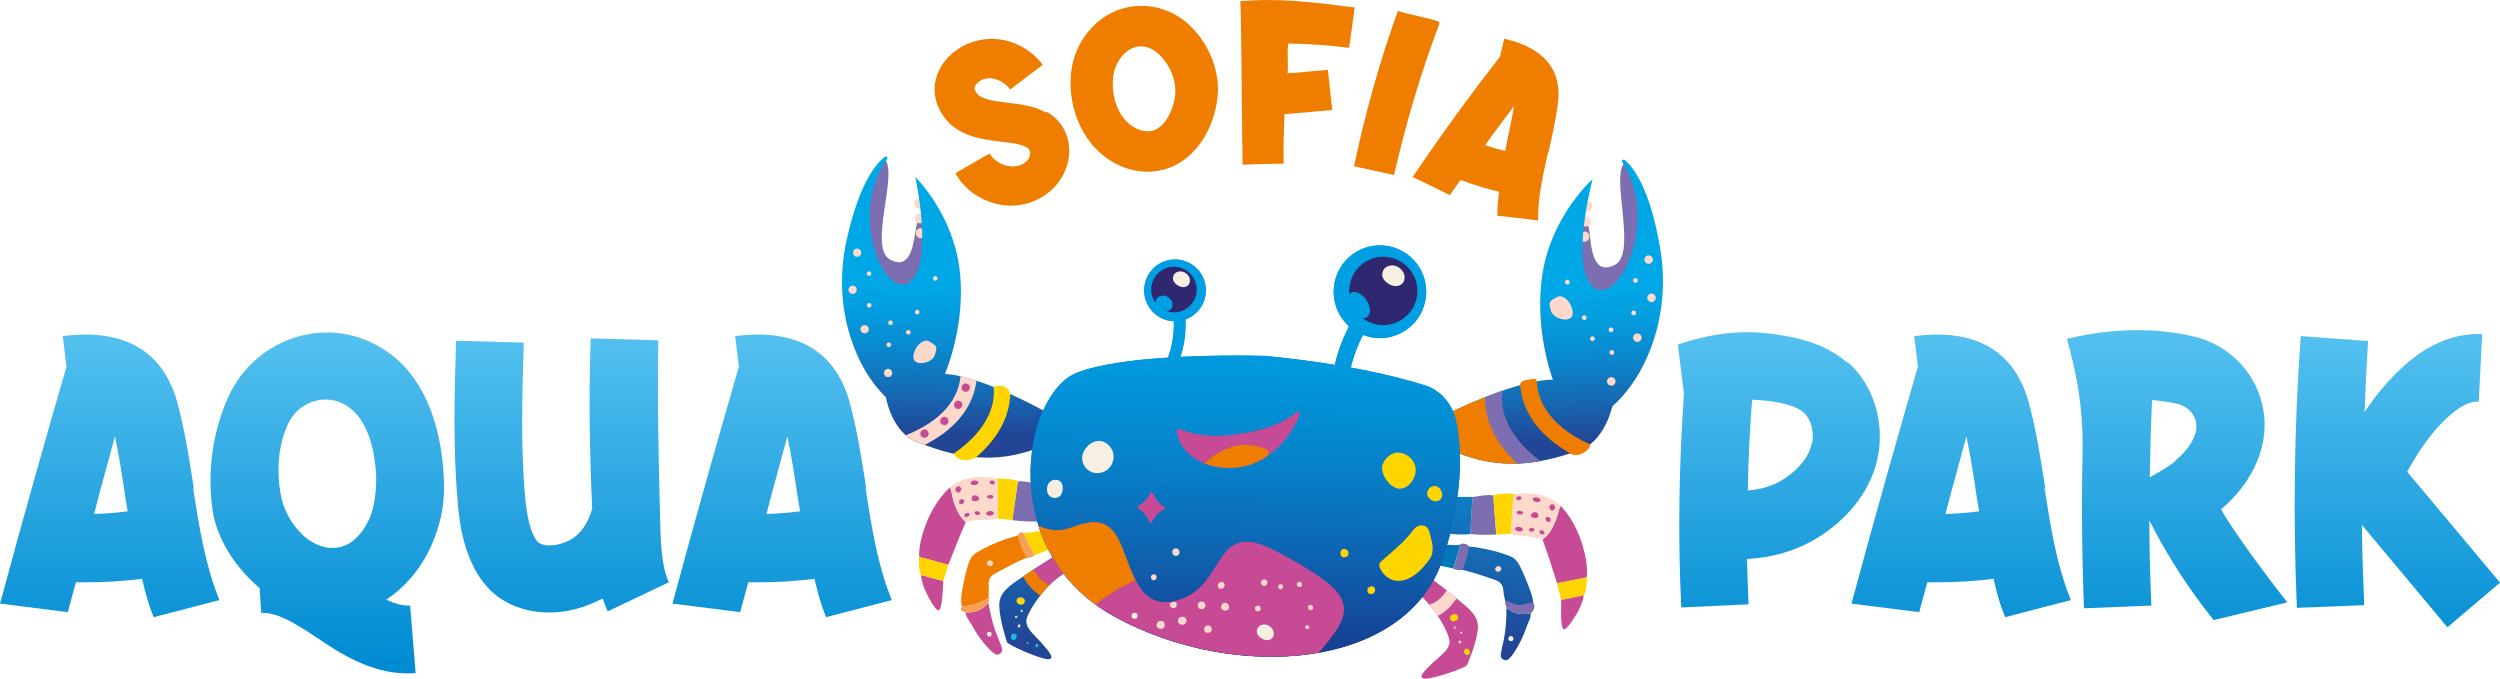 <svg width="291" height="79" viewBox="0 0 291 79" fill="none" xmlns="http://www.w3.org/2000/svg">
<g clip-path="url(#clip0_408_8479)">
<path d="M22.477 56.808C23.196 61.411 23.872 65.746 25.541 69.851L17.884 71.838C17.165 70.03 16.982 69.174 16.533 67.371C14.415 67.641 12.297 67.777 10.184 67.777H8.833C8.427 69.31 8.292 69.763 7.887 71.252L0.004 70.261C1.355 65.253 2.749 60.197 4.148 55.232C5.59 50.088 6.222 47.966 7.708 42.775H7.752L7.303 39.12C12.977 38.399 18.79 39.661 20.725 47.154C21.583 50.45 22.076 53.743 22.573 56.904L22.481 56.812L22.477 56.808ZM10.855 59.83C12.206 59.786 13.557 59.695 14.864 59.516C14.773 58.974 14.685 58.433 14.594 57.935C14.232 55.455 13.875 53.106 13.378 50.805C12.794 52.971 12.206 55.136 11.622 57.258C11.396 58.114 11.173 58.974 10.947 59.83H10.855Z" fill="url(#paint0_linear_408_8479)"/>
<path d="M100.745 56.808C101.464 61.411 102.139 65.746 103.808 69.851L96.151 71.838C95.432 70.03 95.25 69.174 94.801 67.371C92.683 67.641 90.565 67.777 88.451 67.777H87.1C86.695 69.31 86.56 69.763 86.155 71.252L78.272 70.261C79.622 65.253 81.017 60.197 82.416 55.232C83.858 50.088 84.49 47.966 85.976 42.775H86.019L85.57 39.12C91.245 38.399 97.058 39.661 98.993 47.154C99.851 50.45 100.343 53.743 100.84 56.904L100.749 56.812L100.745 56.808ZM89.123 59.83C90.474 59.786 91.825 59.695 93.132 59.516C93.04 58.974 92.953 58.433 92.862 57.935C92.5 55.455 92.142 53.106 91.646 50.805C91.062 52.971 90.474 55.136 89.889 57.258C89.663 58.114 89.441 58.974 89.214 59.83H89.123Z" fill="url(#paint1_linear_408_8479)"/>
<path d="M51.661 57.577C51.526 60.826 50.084 65.432 46.528 68.589C46.031 69.039 45.491 69.445 44.95 69.807C45.94 70.257 46.885 70.528 47.743 70.484L48.375 78.339C48.061 78.383 47.743 78.383 47.43 78.383C43.059 78.383 39.368 75.899 36.888 74.231C34.457 72.606 32.295 71.252 30.404 71.34L30.225 68.454C27.34 66.017 25.179 62.617 24.73 59.293C23.983 53.779 25.199 49.312 26.538 46.286C29.415 39.805 37.079 36.807 43.42 39.964C43.572 40.039 43.722 40.119 43.87 40.199C52.472 44.753 51.661 57.577 51.661 57.577ZM40.083 47.062C39.988 47.011 39.888 46.963 39.793 46.919C37.461 45.848 34.679 46.943 33.571 49.26C32.311 51.892 32.172 54.969 32.724 57.804C33.173 60.153 35.355 63.537 38.37 63.76C39.495 63.851 40.444 63.533 41.299 62.768C42.018 62.127 42.582 61.287 42.987 60.408C43.643 58.998 43.877 56.534 43.766 54.981C43.595 52.596 42.904 48.607 40.083 47.058V47.062Z" fill="url(#paint2_linear_408_8479)"/>
<path d="M76.908 62.721C77.043 64.707 77.222 66.467 77.853 67.777L70.737 71.161C70.51 70.663 70.332 70.169 70.153 69.672C69.974 69.763 69.791 69.851 69.565 69.943C67.717 70.846 65.782 71.296 63.935 71.296C61.861 71.296 59.882 70.755 58.257 69.672C54.021 66.781 53.481 60.69 53.302 58.703C52.718 52.429 52.897 46.067 53.075 39.928V39.657L60.959 39.884V40.155C60.78 46.067 60.597 52.162 61.137 57.983C61.543 62.271 62.58 63.083 62.715 63.175C63.434 63.672 64.876 63.581 66.183 62.947C68.031 62.044 68.707 60.013 68.933 59.201C68.619 52.612 68.528 45.975 68.754 39.386L76.637 39.613C76.411 47.285 76.908 62.721 76.908 62.721Z" fill="url(#paint3_linear_408_8479)"/>
<path d="M237.985 56.809C238.704 61.411 239.38 65.747 241.048 69.851L233.392 71.838C232.673 70.03 232.49 69.174 232.041 67.371C229.923 67.642 227.805 67.777 225.691 67.777H224.34C223.935 69.31 223.8 69.764 223.395 71.253L215.512 70.261C216.863 65.253 218.257 60.197 219.656 55.232C221.098 50.088 221.73 47.966 223.216 42.775H223.26L222.811 39.12C228.485 38.399 234.298 39.661 236.233 47.154C237.091 50.451 237.584 53.743 238.08 56.904L237.989 56.813L237.985 56.809ZM226.363 59.83C227.714 59.787 229.065 59.695 230.372 59.516C230.281 58.974 230.193 58.433 230.102 57.935C229.74 55.455 229.383 53.106 228.886 50.805C228.302 52.971 227.714 55.137 227.13 57.259C226.903 58.114 226.681 58.974 226.454 59.83H226.363Z" fill="url(#paint4_linear_408_8479)"/>
<path d="M215.114 42.185C218.042 44.757 219.393 49.093 218.583 53.198C217.863 56.717 215.567 59.922 212.142 62.223C209.122 64.254 205.971 64.93 203.357 65.066C203.4 66.826 203.448 68.585 203.536 70.345L195.7 70.707C195.295 62.446 195.43 54.097 196.014 45.84L195.303 40.107C199.896 38.575 203.627 38.256 208.359 39.204C210.159 39.566 212.817 40.286 215.026 42.229L215.118 42.185H215.114ZM210.926 51.573C211.196 50.264 210.791 48.775 209.98 48.054C209.396 47.512 208.403 47.106 206.917 46.836C205.927 46.657 204.934 46.565 203.945 46.521C203.675 50.041 203.496 53.564 203.448 57.083C204.799 56.992 206.376 56.633 207.819 55.638C209.484 54.511 210.612 53.066 210.882 51.621L210.926 51.577V51.573Z" fill="url(#paint5_linear_408_8479)"/>
<path d="M284.875 73.012L274.921 61.096C274.965 64.21 275.056 67.323 275.191 70.44L267.356 70.755C266.907 60.24 267.042 49.587 267.805 39.116L275.644 39.701C275.466 42.456 275.331 45.207 275.239 47.962C276.86 45.526 278.799 43.268 281.183 41.465C283.615 39.657 286.317 38.758 288.931 38.893L288.526 46.748C287.759 46.704 286.814 47.062 285.916 47.739C283.571 49.499 281.728 52.119 280.194 54.913L291.005 67.821L284.878 73.012H284.875Z" fill="url(#paint6_linear_408_8479)"/>
<path d="M250.195 60.599C252.309 64.763 254.812 68.621 257.669 72.172L266.248 70.114C266.029 69.879 260.558 62.86 258.527 59.293C262.266 56.132 264.114 51.892 263.482 47.875C262.807 43.587 259.608 40.159 255.329 39.164C249.655 37.81 244.203 38.578 240.6 39.434C240.6 39.434 240.842 40.386 241.152 41.62C242.062 45.207 242.491 48.902 242.411 52.6C242.28 58.68 242.336 64.767 242.578 70.803L250.414 70.488C250.279 67.192 250.187 63.899 250.187 60.603M250.501 46.565C251.538 46.656 252.528 46.792 253.473 47.015C254.419 47.242 255.456 48.006 255.635 49.272C255.861 50.853 254.51 52.569 253.159 53.651H253.251C252.349 54.372 251.316 54.961 250.231 55.547C250.279 52.521 250.366 49.543 250.501 46.565Z" fill="url(#paint7_linear_408_8479)"/>
<path d="M117.698 74.035C117.654 74.258 117.67 74.43 117.869 74.481C118.083 74.541 118.254 74.441 118.322 74.222C118.385 74.011 118.337 73.82 118.103 73.761C117.861 73.697 117.769 73.888 117.698 74.031" fill="#FFD500"/>
<path d="M120.504 75.134C120.492 75.226 120.532 75.302 120.615 75.329C120.738 75.365 120.834 75.313 120.87 75.194C120.905 75.075 120.858 74.963 120.73 74.943C120.611 74.927 120.536 75.023 120.5 75.134" fill="#FCD9CA"/>
<path d="M119.618 74.712C119.535 74.72 119.471 74.76 119.479 74.852C119.491 74.935 119.559 74.983 119.638 74.975C119.674 74.971 119.722 74.911 119.729 74.871C119.749 74.788 119.71 74.728 119.614 74.716" fill="#FCD9CA"/>
<path d="M115.101 74.099C115.264 74.111 115.387 74.047 115.418 73.888C115.458 73.689 115.351 73.554 115.156 73.542C115.005 73.534 114.886 73.629 114.874 73.793C114.862 73.948 114.95 74.055 115.101 74.099Z" fill="#F8EFE3"/>
<path d="M168.458 77.284C168.486 77.376 168.458 77.455 168.379 77.495C168.268 77.551 168.16 77.515 168.105 77.403C168.049 77.292 168.081 77.172 168.2 77.133C168.315 77.097 168.403 77.177 168.458 77.284Z" fill="#FCD9CA"/>
<path d="M169.261 76.719C169.345 76.711 169.416 76.739 169.42 76.83C169.42 76.914 169.365 76.974 169.285 76.978C169.249 76.978 169.194 76.93 169.178 76.89C169.142 76.81 169.178 76.743 169.265 76.719" fill="#FCD9CA"/>
<path d="M107.984 25.663C107.984 25.663 106.978 24.64 106.661 26.364C106.343 28.088 106.132 31.603 103.589 30.202C101.046 28.8 104.579 20.149 102.989 18.573C102.989 18.573 99.171 22.18 100.816 29.752C102.461 37.324 106.633 35.425 108.095 32.857C109.553 30.289 107.988 25.663 107.988 25.663" fill="#7C6EB0"/>
<path d="M106.454 23.863C106.554 24.166 106.864 24.337 107.15 24.246C107.436 24.154 107.587 23.832 107.491 23.525C107.396 23.219 107.082 23.051 106.796 23.143C106.51 23.235 106.359 23.557 106.454 23.863Z" fill="#FCD9CA"/>
<path d="M106.542 25.592C106.642 25.894 106.951 26.065 107.238 25.974C107.524 25.882 107.675 25.56 107.579 25.253C107.484 24.947 107.17 24.779 106.884 24.871C106.598 24.962 106.447 25.285 106.542 25.592Z" fill="#FCD9CA"/>
<path d="M106.632 27.319C106.731 27.622 107.041 27.793 107.327 27.701C107.613 27.61 107.764 27.287 107.669 26.981C107.57 26.678 107.26 26.507 106.974 26.599C106.688 26.69 106.537 27.013 106.632 27.319Z" fill="#FCD9CA"/>
<path fill-rule="evenodd" clip-rule="evenodd" d="M103.002 18.254C101.945 19.05 100.002 21.359 98.54 27.976C97.69 31.838 97.849 35.875 99.116 39.621C99.887 41.903 101.13 44.295 103.117 46.234C103.117 46.234 103.777 50.343 106.769 51.466C109.761 52.584 115.26 54.782 121.875 51.685L121.74 47.946C121.74 47.946 114.664 43.945 110.309 43.551C110.202 43.543 110.094 43.535 109.991 43.527C109.991 43.527 112.51 37.774 111.688 31.285C110.865 24.795 106.538 20.595 106.538 20.595C106.538 20.595 108.767 30.727 105.855 32.845C103.038 34.896 98.591 25.162 103.256 18.509C103.375 18.338 103.165 18.131 102.994 18.258" fill="url(#paint8_linear_408_8479)"/>
<path d="M98.788 33.88C98.872 34.135 99.142 34.271 99.396 34.191C99.651 34.111 99.786 33.837 99.706 33.582C99.627 33.327 99.353 33.192 99.098 33.271C98.844 33.351 98.709 33.626 98.788 33.88Z" fill="#FCD9CA"/>
<path d="M100.189 38.471C100.272 38.726 100.542 38.861 100.797 38.781C101.051 38.702 101.186 38.427 101.107 38.172C101.023 37.917 100.753 37.782 100.499 37.862C100.244 37.941 100.109 38.216 100.189 38.471Z" fill="#FCD9CA"/>
<path d="M102.917 43.563C103.001 43.818 103.271 43.953 103.525 43.873C103.779 43.794 103.915 43.519 103.835 43.264C103.756 43.009 103.481 42.874 103.227 42.954C102.973 43.033 102.838 43.308 102.917 43.563Z" fill="#FCD9CA"/>
<path d="M99.314 29.565C99.397 29.82 99.667 29.955 99.922 29.875C100.176 29.796 100.311 29.521 100.232 29.266C100.152 29.011 99.878 28.876 99.624 28.956C99.369 29.035 99.234 29.31 99.314 29.565Z" fill="#FCD9CA"/>
<path d="M100.895 31.934C100.942 32.077 101.093 32.157 101.236 32.109C101.379 32.061 101.459 31.91 101.411 31.767C101.364 31.623 101.213 31.544 101.07 31.591C100.927 31.639 100.847 31.79 100.895 31.934Z" fill="#FCD9CA"/>
<path d="M103.399 37.651C103.446 37.794 103.597 37.874 103.74 37.826C103.883 37.778 103.963 37.627 103.915 37.483C103.867 37.34 103.716 37.261 103.573 37.308C103.43 37.356 103.351 37.507 103.399 37.651Z" fill="#FCD9CA"/>
<path d="M103.2 40.215C103.248 40.358 103.399 40.438 103.542 40.39C103.685 40.342 103.764 40.191 103.716 40.047C103.669 39.904 103.518 39.825 103.371 39.872C103.224 39.92 103.148 40.071 103.196 40.215" fill="#FCD9CA"/>
<path d="M108.608 32.487C108.656 32.63 108.807 32.71 108.95 32.662C109.093 32.614 109.172 32.463 109.125 32.32C109.077 32.177 108.926 32.097 108.779 32.145C108.632 32.193 108.556 32.344 108.604 32.487" fill="#FCD9CA"/>
<path d="M105.469 38.757C105.517 38.901 105.668 38.98 105.811 38.933C105.954 38.885 106.034 38.733 105.986 38.59C105.938 38.447 105.787 38.367 105.64 38.415C105.493 38.463 105.418 38.614 105.465 38.757" fill="#FCD9CA"/>
<path d="M106.506 36.412C106.554 36.556 106.705 36.635 106.848 36.588C106.991 36.54 107.071 36.389 107.023 36.245C106.975 36.102 106.824 36.022 106.677 36.07C106.53 36.118 106.455 36.269 106.503 36.412" fill="#FCD9CA"/>
<path d="M100.919 35.62C100.966 35.764 101.117 35.843 101.26 35.795C101.403 35.748 101.483 35.596 101.435 35.453C101.387 35.31 101.236 35.23 101.089 35.278C100.942 35.326 100.867 35.477 100.915 35.62" fill="#FCD9CA"/>
<path d="M106.693 40.406C106.693 40.406 107.452 39.279 108.247 39.789C109.041 40.294 109.157 40.302 108.787 41.393C108.422 42.48 105.227 42.958 106.693 40.41" fill="#FCD9CA"/>
<path d="M111.791 43.782C112.395 43.913 113.023 44.096 113.662 44.303C113.591 44.892 113.44 45.597 113.138 46.338C112.482 47.95 111.004 50.088 107.639 51.784C107.464 51.72 106.832 51.521 106.268 51.231C105.926 51.056 105.588 50.793 105.441 50.661C110.714 48.551 111.684 45.406 111.795 43.802" fill="#FCD9CA"/>
<path d="M115.657 45.032C116.408 44.729 117.337 44.893 117.596 45.86C117.584 46.218 117.548 46.617 117.48 47.019C117.198 48.655 116.28 50.92 113.662 53.186C112.784 53.755 111.425 53.727 111.008 52.803C115.406 49.774 115.831 46.68 115.657 45.036V45.032Z" fill="#FFD500"/>
<path d="M107.154 50.618C107.237 50.873 107.507 51.008 107.762 50.928C108.016 50.849 108.151 50.574 108.071 50.319C107.992 50.064 107.718 49.929 107.464 50.009C107.209 50.088 107.074 50.363 107.154 50.618Z" fill="#C74A95"/>
<path d="M109.466 49.145C109.55 49.399 109.82 49.535 110.074 49.455C110.328 49.376 110.463 49.101 110.384 48.846C110.3 48.591 110.03 48.456 109.776 48.535C109.522 48.619 109.387 48.89 109.466 49.145Z" fill="#C74A95"/>
<path d="M111.072 47.269C111.155 47.524 111.425 47.66 111.679 47.58C111.934 47.5 112.069 47.226 111.989 46.971C111.91 46.716 111.636 46.581 111.381 46.66C111.127 46.74 110.992 47.015 111.072 47.269Z" fill="#C74A95"/>
<path d="M111.949 45.271C112.032 45.526 112.302 45.661 112.556 45.581C112.811 45.502 112.946 45.227 112.866 44.972C112.787 44.717 112.513 44.582 112.258 44.662C112.004 44.741 111.869 45.016 111.949 45.271Z" fill="#C74A95"/>
<path d="M183.659 25.982C183.659 25.982 184.74 24.978 184.982 26.762C185.225 28.546 185.276 32.157 187.95 30.843C190.625 29.525 187.41 20.491 189.115 18.951C189.115 18.951 192.861 22.832 190.815 30.516C188.773 38.2 184.585 36.058 183.21 33.355C181.835 30.652 183.659 25.986 183.659 25.986" fill="#7C6EB0"/>
<path d="M185.312 24.21C185.197 24.517 184.867 24.676 184.581 24.568C184.291 24.461 184.152 24.122 184.267 23.816C184.382 23.509 184.712 23.35 184.998 23.458C185.284 23.565 185.427 23.904 185.312 24.21Z" fill="#FCD9CA"/>
<path d="M185.138 25.978C185.022 26.284 184.693 26.444 184.407 26.336C184.12 26.229 183.977 25.89 184.093 25.584C184.208 25.277 184.538 25.118 184.824 25.225C185.11 25.333 185.253 25.671 185.138 25.978Z" fill="#FCD9CA"/>
<path d="M184.968 27.745C184.853 28.052 184.523 28.211 184.237 28.104C183.951 27.996 183.808 27.658 183.923 27.351C184.038 27.045 184.368 26.886 184.654 26.993C184.94 27.101 185.083 27.439 184.968 27.745Z" fill="#FCD9CA"/>
<path fill-rule="evenodd" clip-rule="evenodd" d="M189.115 18.624C190.16 19.488 192.043 21.949 193.228 28.8C193.919 32.801 193.561 36.93 192.087 40.708C191.189 43.013 189.802 45.406 187.673 47.297C187.673 47.297 186.803 51.478 183.684 52.485C180.564 53.492 174.823 55.483 168.188 51.991L168.501 48.165C168.501 48.165 175.943 44.399 180.425 44.2C180.537 44.196 180.648 44.192 180.755 44.192C180.755 44.192 178.447 38.176 179.595 31.563C180.743 24.951 185.38 20.85 185.38 20.85C185.38 20.85 182.619 31.129 185.499 33.438C188.289 35.672 193.307 25.906 188.837 18.867C188.722 18.684 188.952 18.485 189.115 18.62" fill="url(#paint9_linear_408_8479)"/>
<path d="M192.695 34.84C192.6 35.095 192.314 35.226 192.06 35.127C191.805 35.027 191.674 34.745 191.774 34.49C191.869 34.235 192.155 34.103 192.409 34.203C192.664 34.303 192.795 34.585 192.695 34.84Z" fill="#FCD9CA"/>
<path d="M191.047 39.478C190.952 39.733 190.665 39.864 190.411 39.765C190.157 39.665 190.026 39.383 190.125 39.128C190.22 38.873 190.507 38.742 190.761 38.841C191.015 38.941 191.146 39.223 191.047 39.478Z" fill="#FCD9CA"/>
<path d="M188.012 44.57C187.916 44.825 187.63 44.956 187.376 44.857C187.122 44.757 186.991 44.475 187.09 44.22C187.189 43.965 187.471 43.834 187.726 43.933C187.98 44.029 188.111 44.315 188.012 44.57Z" fill="#FCD9CA"/>
<path d="M192.365 30.393C192.27 30.648 191.984 30.779 191.73 30.68C191.475 30.58 191.344 30.297 191.443 30.043C191.543 29.788 191.825 29.657 192.079 29.756C192.333 29.852 192.465 30.138 192.365 30.393Z" fill="#FCD9CA"/>
<path d="M190.629 32.746C190.574 32.889 190.415 32.965 190.268 32.909C190.121 32.853 190.049 32.694 190.105 32.547C190.16 32.4 190.319 32.328 190.466 32.384C190.613 32.439 190.685 32.599 190.629 32.746Z" fill="#FCD9CA"/>
<path d="M187.791 38.487C187.736 38.63 187.577 38.706 187.43 38.65C187.283 38.594 187.211 38.435 187.267 38.288C187.323 38.145 187.481 38.069 187.628 38.125C187.775 38.18 187.847 38.34 187.791 38.487Z" fill="#FCD9CA"/>
<path d="M187.879 41.126C187.824 41.27 187.665 41.345 187.518 41.289C187.371 41.234 187.299 41.075 187.355 40.927C187.41 40.78 187.569 40.708 187.716 40.764C187.863 40.82 187.935 40.979 187.879 41.126Z" fill="#FCD9CA"/>
<path d="M182.694 32.945C182.638 33.088 182.479 33.164 182.332 33.108C182.185 33.052 182.114 32.893 182.169 32.746C182.225 32.599 182.384 32.527 182.531 32.583C182.678 32.638 182.749 32.798 182.694 32.945Z" fill="#FCD9CA"/>
<path d="M185.623 39.522C185.568 39.665 185.409 39.741 185.262 39.685C185.115 39.629 185.043 39.47 185.099 39.323C185.155 39.175 185.313 39.104 185.46 39.16C185.608 39.215 185.679 39.374 185.623 39.522Z" fill="#FCD9CA"/>
<path d="M184.668 37.074C184.613 37.217 184.454 37.292 184.307 37.237C184.16 37.181 184.088 37.022 184.144 36.874C184.199 36.727 184.358 36.656 184.505 36.711C184.652 36.767 184.724 36.926 184.668 37.074Z" fill="#FCD9CA"/>
<path d="M190.43 36.524C190.374 36.667 190.215 36.743 190.068 36.687C189.921 36.632 189.85 36.472 189.906 36.325C189.961 36.178 190.12 36.106 190.267 36.162C190.414 36.217 190.486 36.377 190.43 36.524Z" fill="#FCD9CA"/>
<path d="M182.765 35.369C182.742 35.322 182.714 35.278 182.686 35.234C182.507 34.983 181.879 34.195 181.172 34.601C180.334 35.083 180.215 35.087 180.54 36.217C180.862 37.34 184.069 37.981 182.765 35.369Z" fill="#FCD9CA"/>
<path d="M176.873 53.898C174.294 51.454 173.46 49.085 173.249 47.397C173.206 47.042 172.92 46.202 172.92 46.202C172.92 46.202 172.606 46.326 172.173 46.505C171.886 46.624 171.549 46.768 171.219 46.907C170.766 47.102 170.317 47.309 170.015 47.444L168.497 48.153L168.199 51.987C168.819 52.314 169.431 52.6 170.035 52.835C172.486 53.795 174.787 54.045 176.837 53.954L176.877 53.902L176.873 53.898Z" fill="#EF7D00"/>
<path d="M174.895 45.474C174.192 45.721 173.505 45.975 172.861 46.234C172.853 46.601 172.873 47.011 172.925 47.429C173.135 49.121 174.013 51.521 176.588 53.966C177.434 53.946 178.197 53.854 178.956 53.735C179.063 53.719 179.195 53.695 179.302 53.675C174.935 50.363 174.637 47.166 174.895 45.49" fill="#7C6EB0"/>
<path d="M185.063 51.752C185.063 51.752 185.079 51.74 185.087 51.732C179.961 49.403 178.999 46.27 178.904 44.57C178.904 44.522 178.904 44.471 178.896 44.423C178.896 44.415 178.896 44.407 178.896 44.399C178.828 43.913 178.403 44.144 177.851 44.204C177.334 44.264 176.965 44.407 176.957 44.833C176.957 44.833 176.957 44.833 176.957 44.837C176.957 44.873 176.957 44.909 176.961 44.944C176.961 44.964 176.965 44.984 176.969 45.004C177.025 45.573 177.148 46.226 177.394 46.923C177.982 48.583 179.373 50.813 182.643 52.692C182.953 53.046 183.728 53.038 184.177 52.788C184.9 52.381 185.102 52.075 185.075 51.768C185.075 51.756 185.067 51.748 185.059 51.744L185.063 51.752Z" fill="#EF7D00"/>
<path fill-rule="evenodd" clip-rule="evenodd" d="M123.051 64.568C123.051 64.568 120.739 65.969 119.177 67.048C117.616 68.127 116.229 68.884 116.316 70.596C116.404 72.311 117.107 74.421 117.214 74.744C117.326 75.067 120.989 76.687 121.939 76.727C122.888 76.766 122.153 75.859 121.176 74.776C120.198 73.693 119.463 73.179 119.467 72.264C119.467 71.348 121.839 67.777 123.981 66.686C126.123 65.595 123.051 64.564 123.051 64.564" fill="url(#paint10_linear_408_8479)"/>
<path d="M123.051 64.568C123.051 64.568 121.621 65.436 120.25 66.332C120.524 67.132 121.231 67.789 122.149 68.115C122.737 67.518 123.369 67 123.985 66.69C126.127 65.599 123.055 64.568 123.055 64.568" fill="#C74A95"/>
<path d="M119.082 67.108C119.392 67.677 120.036 68.645 121.085 69.329C121.414 68.903 121.78 68.481 122.165 68.091C121.689 67.86 121.112 67.669 120.298 66.292C119.912 66.543 119.531 66.797 119.185 67.036C119.15 67.06 119.114 67.084 119.082 67.108Z" fill="#EF7D00"/>
<path d="M165.807 66.781C165.807 66.781 167.992 68.374 169.458 69.584C170.921 70.795 172.24 71.662 172.009 73.362C171.779 75.062 170.901 77.109 170.762 77.419C170.627 77.73 166.836 79.036 165.886 78.996C164.937 78.956 165.747 78.112 166.812 77.117C167.877 76.121 168.652 75.672 168.727 74.756C168.803 73.84 166.741 70.082 164.698 68.816C162.656 67.546 165.807 66.781 165.807 66.781Z" fill="#C74A95"/>
<path d="M165.807 66.781C165.807 66.781 167.162 67.769 168.449 68.776C168.108 69.549 167.349 70.146 166.403 70.392C165.867 69.748 165.279 69.178 164.694 68.816C162.652 67.546 165.803 66.781 165.803 66.781" fill="#C74A95"/>
<path d="M169.547 69.66C169.19 70.201 168.471 71.105 167.366 71.698C167.072 71.244 166.738 70.795 166.389 70.376C166.881 70.189 167.473 70.05 168.403 68.74C168.765 69.023 169.126 69.306 169.452 69.572C169.484 69.6 169.516 69.632 169.547 69.66Z" fill="#FCD9CA"/>
<path d="M181.661 58.883C183.143 60.475 183.997 62.39 184.474 64.484C184.672 65.356 184.78 66.24 184.72 67.14C184.664 67.172 184.613 67.215 184.553 67.227C183.5 67.446 182.443 67.661 181.386 67.872C181.335 67.884 181.271 67.829 181.216 67.805C180.699 66.121 180.151 64.448 179.551 62.792C180.361 62.207 180.779 61.355 181.136 60.455C181.343 59.942 181.398 59.376 181.657 58.879" fill="#C74A95"/>
<path d="M181.662 58.883C181.404 59.38 181.348 59.942 181.141 60.459C180.78 61.355 180.367 62.207 179.556 62.796C178.67 62.474 177.736 62.426 176.814 62.327C176.504 62.295 176.179 62.307 175.893 62.147C175.944 61.132 175.96 60.109 176.067 59.102C176.123 58.576 176.044 58.019 176.306 57.521C178.277 57.25 180.112 57.505 181.662 58.887" fill="#FCD9CA"/>
<path d="M174.168 62.215C173.159 62.291 172.15 62.255 171.145 62.167C171.208 60.726 171.26 59.285 171.443 57.852C172.205 57.736 172.96 57.569 173.739 57.648C173.89 57.84 173.846 58.074 173.862 58.289C173.97 59.595 174.065 60.905 174.164 62.215" fill="#7C6EB0"/>
<path fill-rule="evenodd" clip-rule="evenodd" d="M171.446 57.855C171.264 59.289 171.212 60.73 171.148 62.171C169.929 62.283 168.725 62.187 167.533 61.912C167.6 61.387 167.08 61.005 167.342 60.599C167.922 59.707 167.366 58.803 167.966 57.923C168.419 57.871 170.982 57.804 171.45 57.855" fill="url(#paint11_linear_408_8479)"/>
<path d="M174.167 62.215C174.068 60.905 173.973 59.599 173.865 58.29C173.849 58.075 173.889 57.844 173.742 57.649C174.589 57.442 175.439 57.398 176.301 57.513C176.039 58.011 176.118 58.568 176.063 59.094C175.955 60.105 175.939 61.124 175.888 62.139C175.316 62.163 174.74 62.187 174.167 62.211" fill="#FFD500"/>
<path d="M181.221 67.805C181.276 67.829 181.34 67.884 181.392 67.872C182.448 67.661 183.501 67.446 184.558 67.228C184.618 67.216 184.67 67.168 184.725 67.14C184.693 67.876 184.693 68.621 184.36 69.306C183.482 69.485 182.603 69.66 181.725 69.839C181.558 69.162 181.392 68.482 181.225 67.805" fill="#FFD500"/>
<path d="M181.722 69.839C182.6 69.66 183.478 69.485 184.356 69.306C184.158 70.476 183.554 71.46 182.902 72.419C182.743 72.654 182.556 72.877 182.358 73.08C182.092 73.355 181.921 73.307 181.837 72.933C181.69 72.292 181.71 71.635 181.714 70.982C181.714 70.6 181.722 70.217 181.726 69.835" fill="#C74A95"/>
<path d="M177.203 61.769C177.016 61.952 176.503 61.869 176.388 61.63C176.348 61.542 176.348 61.431 176.448 61.391C176.726 61.267 176.988 61.295 177.207 61.518C177.282 61.594 177.258 61.685 177.199 61.769" fill="#C74A95"/>
<path d="M179.25 58.341C179.063 58.525 178.55 58.441 178.435 58.202C178.395 58.114 178.395 58.003 178.495 57.963C178.773 57.84 179.035 57.868 179.253 58.091C179.329 58.166 179.305 58.258 179.246 58.341" fill="#C74A95"/>
<path d="M176.536 57.883C176.691 57.744 176.87 57.716 177.033 57.832C177.156 57.919 177.116 58.063 177.005 58.134C176.846 58.234 176.663 58.278 176.509 58.118C176.437 58.043 176.465 57.955 176.536 57.883Z" fill="#C74A95"/>
<path d="M179.349 61.725C179.555 61.705 179.714 61.789 179.778 61.98C179.825 62.119 179.706 62.215 179.579 62.207C179.392 62.195 179.217 62.119 179.186 61.901C179.17 61.797 179.249 61.741 179.349 61.725Z" fill="#C74A95"/>
<path d="M180.228 60.177C180.442 60.252 180.545 60.407 180.482 60.618C180.434 60.774 180.255 60.806 180.132 60.738C179.957 60.638 179.838 60.487 179.949 60.264C180.005 60.161 180.116 60.145 180.224 60.177" fill="#C74A95"/>
<path d="M178.034 61.554C178.189 61.415 178.368 61.387 178.531 61.502C178.654 61.59 178.614 61.733 178.503 61.805C178.344 61.904 178.162 61.948 178.007 61.789C177.935 61.713 177.963 61.626 178.034 61.554Z" fill="#C74A95"/>
<path d="M176.612 59.52C176.794 59.4 177.009 59.452 177.212 59.552C177.299 59.595 177.315 59.723 177.235 59.791C177.037 59.958 176.814 59.89 176.612 59.791C176.528 59.747 176.512 59.639 176.612 59.524" fill="#C74A95"/>
<path d="M178.972 59.743C179.107 59.898 179.095 60.129 178.948 60.252C178.797 60.38 178.36 60.268 178.245 60.133C178.09 59.95 178.269 59.818 178.428 59.687C178.571 59.567 178.849 59.595 178.976 59.747" fill="#C74A95"/>
<path d="M180.941 58.855C181.073 59.046 181.041 59.221 180.862 59.352C180.719 59.46 180.556 59.46 180.445 59.309C180.294 59.098 180.31 58.879 180.532 58.731C180.687 58.632 180.834 58.715 180.941 58.851" fill="#C74A95"/>
<path d="M114.897 65.472C114.861 65.663 114.941 65.798 115.116 65.862C115.326 65.942 115.509 65.874 115.584 65.663C115.648 65.484 115.541 65.34 115.374 65.273C115.163 65.189 115.004 65.269 114.901 65.468" fill="#FCD9CA"/>
<path d="M118.663 70.341C118.93 70.416 119.176 70.368 119.263 70.07C119.339 69.811 119.192 69.64 118.953 69.568C118.683 69.489 118.461 69.556 118.345 69.831C118.298 70.102 118.421 70.273 118.663 70.341ZM117.865 74.481C118.079 74.541 118.25 74.441 118.318 74.222C118.381 74.011 118.334 73.82 118.099 73.761C117.857 73.697 117.765 73.888 117.694 74.031C117.65 74.254 117.666 74.425 117.865 74.477V74.481ZM120.614 75.325C120.737 75.361 120.837 75.309 120.869 75.19C120.904 75.07 120.857 74.959 120.729 74.939C120.61 74.923 120.535 75.015 120.499 75.13C120.487 75.222 120.527 75.297 120.61 75.325H120.614ZM118.763 72.897C118.783 72.781 118.759 72.658 118.608 72.674C118.552 72.682 118.485 72.777 118.465 72.845C118.437 72.933 118.492 73.004 118.612 73.028C118.683 73.028 118.751 72.98 118.763 72.893V72.897ZM118.846 71.213C118.922 71.252 119.005 71.228 119.029 71.137C119.041 71.097 119.013 71.022 118.981 71.001C118.902 70.954 118.834 70.994 118.798 71.077C118.814 71.125 118.818 71.197 118.85 71.213H118.846ZM118.147 71.786C118.135 71.826 118.151 71.897 118.183 71.921C118.25 71.973 118.338 71.957 118.381 71.889C118.429 71.822 118.397 71.746 118.326 71.698C118.238 71.666 118.175 71.706 118.147 71.786ZM119.474 74.847C119.486 74.931 119.553 74.979 119.633 74.971C119.669 74.967 119.716 74.907 119.724 74.867C119.744 74.784 119.704 74.724 119.609 74.712C119.526 74.72 119.462 74.76 119.474 74.851V74.847Z" fill="#1BBADE"/>
<path d="M119.776 64.711C119.661 64.894 119.458 64.93 119.279 65.006C118.111 65.5 117.01 66.125 115.894 66.722C115.318 67.032 115.004 67.442 115.079 68.143C115.131 68.641 115.071 69.154 115.059 69.66C114.706 69.823 114.344 69.975 113.995 70.15C113.351 70.468 112.656 70.528 111.956 70.58C111.837 69.995 111.865 69.409 111.976 68.824C112.187 67.721 112.393 66.622 112.747 65.547C112.918 65.038 113.156 64.644 113.609 64.361C114.785 63.629 116.049 63.099 117.352 62.657C117.857 62.486 118.397 62.43 118.854 62.123C118.981 63.051 119.371 63.883 119.776 64.711ZM115.115 65.858C115.326 65.938 115.508 65.87 115.584 65.659C115.648 65.48 115.54 65.336 115.373 65.269C115.163 65.185 115.004 65.265 114.901 65.464C114.865 65.655 114.944 65.79 115.119 65.854L115.115 65.858Z" fill="#EF7D00"/>
<path d="M115.053 70.181C115.311 71.651 115.653 73.096 116.265 74.465C116.4 74.772 116.503 75.094 116.614 75.413C116.71 75.68 116.662 75.906 116.416 76.078C116.177 76.245 115.947 76.245 115.72 76.062C115.546 75.918 115.359 75.791 115.204 75.628C114.362 74.752 113.658 73.765 113.086 72.702C112.84 72.244 112.43 71.85 112.383 71.288C113.444 71.328 114.362 71.025 115.053 70.177M115.418 73.884C115.458 73.685 115.351 73.55 115.156 73.538C115.005 73.53 114.886 73.625 114.874 73.788C114.862 73.944 114.95 74.051 115.101 74.095C115.263 74.107 115.387 74.043 115.418 73.884Z" fill="#C74A95"/>
<path d="M122.038 63.979C121.664 63.258 121.716 62.553 121.346 61.833C120.73 61.773 119.737 62.108 119.117 62.02C119.526 62.9 119.924 63.788 120.412 64.632C120.957 64.417 121.497 64.198 122.042 63.983" fill="#FFD500"/>
<path d="M112.382 71.292C113.443 71.332 114.361 71.029 115.052 70.181C115.108 70.006 115.195 69.835 115.06 69.656C114.702 69.819 114.345 69.971 113.995 70.146C113.351 70.464 112.656 70.524 111.957 70.576C111.647 71.085 112.064 71.157 112.382 71.292Z" fill="#F59F59"/>
<path d="M118.346 69.831C118.298 70.102 118.422 70.273 118.664 70.341C118.93 70.416 119.176 70.368 119.264 70.07C119.339 69.811 119.192 69.64 118.954 69.568C118.684 69.489 118.461 69.556 118.346 69.831Z" fill="#FFD500"/>
<path d="M118.617 73.036C118.688 73.036 118.756 72.988 118.768 72.901C118.788 72.785 118.764 72.662 118.613 72.678C118.557 72.686 118.49 72.781 118.47 72.849C118.442 72.936 118.498 73.008 118.617 73.032" fill="#FCD9CA"/>
<path d="M118.803 71.081C118.819 71.129 118.823 71.201 118.854 71.217C118.93 71.257 119.013 71.233 119.037 71.141C119.049 71.101 119.021 71.026 118.989 71.006C118.91 70.958 118.842 70.998 118.807 71.081" fill="#FCD9CA"/>
<path d="M118.331 71.702C118.244 71.671 118.18 71.71 118.152 71.79C118.14 71.83 118.156 71.901 118.188 71.925C118.256 71.977 118.343 71.961 118.387 71.894C118.435 71.826 118.403 71.75 118.331 71.702Z" fill="#FCD9CA"/>
<path d="M110.578 56.721C108.993 58.214 108.016 60.065 107.4 62.123C107.141 62.98 106.975 63.855 106.979 64.755C107.03 64.787 107.082 64.839 107.138 64.855C108.175 65.141 109.212 65.428 110.253 65.711C110.3 65.723 110.368 65.675 110.427 65.655C111.051 64.007 111.711 62.378 112.422 60.766C111.651 60.125 111.294 59.249 110.996 58.329C110.825 57.8 110.805 57.234 110.582 56.721" fill="#C74A95"/>
<path d="M110.578 56.721C110.801 57.234 110.821 57.8 110.991 58.329C111.289 59.249 111.651 60.125 112.418 60.766C113.324 60.503 114.258 60.519 115.183 60.483C115.497 60.471 115.819 60.507 116.113 60.364C116.129 59.344 116.181 58.325 116.141 57.31C116.121 56.781 116.236 56.231 116.006 55.718C114.059 55.316 112.207 55.447 110.57 56.721" fill="#FCD9CA"/>
<path d="M117.834 60.547C118.835 60.69 119.845 60.722 120.854 60.702C120.886 59.261 120.929 57.82 120.842 56.374C120.091 56.207 119.344 55.988 118.561 56.02C118.398 56.203 118.426 56.434 118.394 56.649C118.204 57.947 118.021 59.245 117.834 60.547Z" fill="#7C6EB0"/>
<path d="M120.842 56.374C120.929 57.816 120.886 59.257 120.854 60.702C122.062 60.897 123.273 60.881 124.481 60.686C124.45 60.157 124.994 59.81 124.76 59.388C124.243 58.457 124.855 57.593 124.314 56.677C123.866 56.593 121.311 56.359 120.842 56.379" fill="#7C6EB0"/>
<path d="M117.833 60.547C118.02 59.249 118.203 57.947 118.394 56.649C118.425 56.434 118.398 56.199 118.561 56.02C117.73 55.758 116.884 55.658 116.014 55.714C116.244 56.227 116.125 56.777 116.149 57.306C116.188 58.321 116.137 59.341 116.121 60.36C116.693 60.423 117.265 60.483 117.833 60.547Z" fill="#FFD500"/>
<path d="M110.428 65.651C110.368 65.671 110.305 65.722 110.253 65.707C109.212 65.428 108.175 65.141 107.138 64.85C107.078 64.835 107.031 64.783 106.979 64.751C106.963 65.487 106.911 66.232 107.197 66.937C108.064 67.172 108.926 67.406 109.792 67.641C110.003 66.977 110.217 66.312 110.428 65.643" fill="#FFD500"/>
<path d="M109.792 67.65C108.926 67.415 108.063 67.18 107.197 66.945C107.32 68.127 107.853 69.15 108.441 70.15C108.584 70.397 108.755 70.632 108.942 70.847C109.188 71.137 109.363 71.101 109.474 70.735C109.665 70.106 109.689 69.449 109.728 68.796C109.752 68.414 109.772 68.032 109.792 67.653" fill="#C74A95"/>
<path d="M114.834 59.898C115.005 60.093 115.526 60.045 115.653 59.814C115.7 59.731 115.704 59.619 115.609 59.572C115.343 59.432 115.077 59.44 114.842 59.647C114.763 59.719 114.779 59.81 114.83 59.898" fill="#C74A95"/>
<path d="M113.021 56.343C113.192 56.538 113.713 56.49 113.84 56.259C113.888 56.176 113.891 56.064 113.796 56.016C113.53 55.877 113.264 55.885 113.029 56.092C112.95 56.164 112.966 56.255 113.021 56.343Z" fill="#C74A95"/>
<path d="M115.759 56.068C115.616 55.921 115.438 55.881 115.267 55.984C115.14 56.064 115.171 56.211 115.275 56.287C115.426 56.398 115.608 56.45 115.771 56.307C115.851 56.239 115.827 56.148 115.759 56.068Z" fill="#C74A95"/>
<path d="M112.7 59.715C112.497 59.679 112.33 59.755 112.255 59.938C112.199 60.077 112.311 60.176 112.438 60.176C112.624 60.176 112.803 60.113 112.851 59.898C112.875 59.794 112.799 59.735 112.7 59.715Z" fill="#C74A95"/>
<path d="M111.925 58.11C111.703 58.17 111.592 58.321 111.643 58.532C111.679 58.691 111.858 58.735 111.981 58.676C112.164 58.588 112.291 58.445 112.192 58.218C112.144 58.11 112.033 58.086 111.921 58.11" fill="#C74A95"/>
<path d="M114.019 59.631C113.876 59.484 113.697 59.444 113.526 59.548C113.399 59.627 113.431 59.775 113.534 59.85C113.685 59.962 113.868 60.013 114.031 59.87C114.111 59.802 114.087 59.711 114.019 59.631Z" fill="#C74A95"/>
<path d="M115.576 57.696C115.401 57.565 115.183 57.601 114.976 57.684C114.889 57.72 114.861 57.847 114.936 57.923C115.127 58.102 115.35 58.05 115.556 57.963C115.644 57.923 115.664 57.82 115.572 57.696" fill="#C74A95"/>
<path d="M113.206 57.76C113.062 57.907 113.059 58.138 113.198 58.27C113.341 58.405 113.782 58.325 113.909 58.194C114.076 58.023 113.905 57.88 113.758 57.736C113.623 57.609 113.345 57.617 113.206 57.76Z" fill="#C74A95"/>
<path d="M111.298 56.745C111.155 56.928 111.175 57.103 111.346 57.246C111.481 57.362 111.644 57.374 111.767 57.231C111.934 57.032 111.934 56.813 111.716 56.649C111.569 56.538 111.418 56.614 111.298 56.741" fill="#C74A95"/>
<path d="M174.719 66.065C174.787 66.248 174.731 66.391 174.568 66.487C174.374 66.598 174.183 66.567 174.076 66.371C173.98 66.204 174.064 66.049 174.219 65.953C174.413 65.838 174.584 65.886 174.719 66.065Z" fill="#FCD9CA"/>
<path fill-rule="evenodd" clip-rule="evenodd" d="M170.258 63.433C170.759 63.656 171.303 63.624 171.827 63.708C173.19 63.923 174.525 64.23 175.805 64.755C176.301 64.958 176.603 65.305 176.854 65.778C177.386 66.774 177.772 67.825 178.165 68.876C178.372 69.433 178.495 70.006 178.479 70.604C177.784 70.671 177.084 70.731 176.397 70.524C176.023 70.412 175.642 70.321 175.264 70.221C175.169 69.724 175.022 69.23 174.99 68.732C174.947 68.028 174.573 67.677 173.949 67.47C172.749 67.068 171.557 66.642 170.326 66.352C170.135 66.308 169.932 66.304 169.785 66.145C170.043 65.261 170.29 64.373 170.258 63.437M174.72 66.069C174.585 65.89 174.414 65.838 174.219 65.957C174.064 66.053 173.981 66.208 174.076 66.376C174.188 66.571 174.378 66.606 174.569 66.491C174.728 66.399 174.784 66.252 174.72 66.069Z" fill="url(#paint12_linear_408_8479)"/>
<path fill-rule="evenodd" clip-rule="evenodd" d="M178.177 71.38C178.225 71.941 177.887 72.399 177.72 72.893C177.335 74.035 176.806 75.13 176.123 76.134C175.996 76.317 175.837 76.48 175.686 76.647C175.495 76.866 175.268 76.902 175.006 76.779C174.732 76.651 174.649 76.436 174.696 76.157C174.752 75.827 174.8 75.489 174.883 75.166C175.253 73.713 175.348 72.232 175.356 70.739C176.178 71.46 177.136 71.603 178.173 71.384M175.968 74.609C176.111 74.541 176.174 74.422 176.139 74.27C176.099 74.111 175.964 74.035 175.817 74.067C175.622 74.111 175.543 74.266 175.614 74.454C175.674 74.601 175.805 74.645 175.964 74.605L175.968 74.609Z" fill="url(#paint13_linear_408_8479)"/>
<path fill-rule="evenodd" clip-rule="evenodd" d="M167.43 65.802C167.676 65.03 167.918 64.253 168.165 63.481C168.765 63.318 169.385 63.569 169.981 63.377C169.726 64.313 169.484 65.257 169.142 66.168C168.57 66.045 167.998 65.925 167.426 65.802" fill="#0076BB"/>
<path d="M178.178 71.38C177.14 71.599 176.183 71.456 175.36 70.735C175.277 70.572 175.134 70.09 175.237 69.891C175.615 69.99 176.044 70.249 176.417 70.361C177.105 70.568 177.736 70.162 178.432 70.09C178.825 70.54 178.468 71.193 178.178 71.376" fill="#7C6EB0"/>
<path d="M169.695 71.694C169.786 71.953 169.695 72.14 169.468 72.252C169.218 72.371 168.967 72.367 168.828 72.085C168.709 71.842 168.828 71.647 169.051 71.539C169.301 71.416 169.536 71.444 169.695 71.698" fill="#FFD500"/>
<path d="M171.041 75.727C171.124 75.938 171.136 76.11 170.949 76.197C170.747 76.289 170.564 76.221 170.461 76.018C170.361 75.823 170.377 75.624 170.6 75.528C170.83 75.425 170.953 75.596 171.045 75.727" fill="#FFD500"/>
<path d="M169.968 74.895C169.896 74.911 169.825 74.871 169.793 74.788C169.757 74.676 169.757 74.549 169.908 74.541C169.964 74.541 170.047 74.625 170.079 74.688C170.123 74.772 170.079 74.848 169.964 74.895" fill="#FCD9CA"/>
<path d="M169.456 73C169.448 73.048 169.456 73.12 169.428 73.144C169.361 73.195 169.273 73.187 169.238 73.1C169.222 73.06 169.234 72.98 169.261 72.957C169.333 72.897 169.404 72.921 169.456 73Z" fill="#FCD9CA"/>
<path d="M170.023 73.534C170.106 73.49 170.174 73.518 170.213 73.589C170.233 73.625 170.229 73.701 170.201 73.729C170.146 73.792 170.054 73.788 169.999 73.729C169.943 73.669 169.959 73.589 170.023 73.53" fill="#FCD9CA"/>
<path d="M175.971 74.605C175.812 74.641 175.677 74.601 175.622 74.453C175.55 74.262 175.63 74.111 175.824 74.067C175.971 74.035 176.106 74.107 176.146 74.27C176.182 74.421 176.118 74.541 175.975 74.609" fill="#F8EFE3"/>
<path fill-rule="evenodd" clip-rule="evenodd" d="M147.34 41.429C147.34 41.429 146.74 41.409 145.731 41.397C143.915 41.373 140.776 41.369 137.391 41.536C137.919 40.004 138.042 38.487 137.987 37.185C139.33 36.699 140.307 35.433 140.359 33.92C140.426 31.934 138.873 30.27 136.89 30.206C134.907 30.138 133.247 31.695 133.183 33.681C133.115 35.66 134.661 37.32 136.632 37.396C136.664 38.678 136.513 40.155 135.96 41.62C131.971 41.875 127.855 42.389 125.316 43.404C119.074 45.896 115.792 64.102 129.73 71.774C143.669 79.446 163.802 78.017 167.986 64.942C170.413 57.358 170.147 52.111 169.499 49.041C169.07 47.015 167.684 45.422 165.896 44.861C164.068 44.288 161.203 43.507 157.23 42.783C157.571 41.349 158.096 40.063 158.648 38.977C158.72 39.004 158.795 39.032 158.867 39.06C161.68 40.032 164.747 38.539 165.717 35.72C166.686 32.901 165.196 29.828 162.383 28.856C159.57 27.881 156.503 29.378 155.533 32.197C154.806 34.307 155.462 36.56 157.015 37.969C156.924 38.184 156.828 38.399 156.725 38.61C156.185 39.725 155.692 41.023 155.374 42.464C153.03 42.082 150.356 41.724 147.34 41.437" fill="url(#paint14_linear_408_8479)"/>
<path fill-rule="evenodd" clip-rule="evenodd" d="M147.34 41.429C147.34 41.429 146.74 41.409 145.731 41.397C143.915 41.373 140.776 41.369 137.391 41.536C137.919 40.004 138.042 38.487 137.987 37.185C139.33 36.699 140.307 35.433 140.359 33.92C140.426 31.934 138.873 30.27 136.89 30.206C134.907 30.138 133.247 31.695 133.183 33.681C133.115 35.66 134.661 37.32 136.632 37.396C136.664 38.678 136.513 40.155 135.96 41.62C131.971 41.875 127.855 42.389 125.316 43.404C119.074 45.896 115.792 64.102 129.73 71.774C143.669 79.446 163.802 78.017 167.986 64.942C170.413 57.358 170.147 52.111 169.499 49.041C169.07 47.015 167.684 45.422 165.896 44.861C164.068 44.288 161.203 43.507 157.23 42.783C157.571 41.349 158.096 40.063 158.648 38.977C158.72 39.004 158.795 39.032 158.867 39.06C161.68 40.032 164.747 38.539 165.717 35.72C166.686 32.901 165.196 29.828 162.383 28.856C159.57 27.881 156.503 29.378 155.533 32.197C154.806 34.307 155.462 36.56 157.015 37.969C156.924 38.184 156.828 38.399 156.725 38.61C156.185 39.725 155.692 41.023 155.374 42.464C153.03 42.082 150.356 41.724 147.34 41.437" fill="url(#paint15_linear_408_8479)"/>
<path d="M120.889 61.22C121.755 61.614 123.074 61.976 124.481 61.479C126.924 60.615 128.887 60.033 130.321 63.031C131.752 66.029 132.507 71.722 137.7 69.652C142.893 67.582 141.197 60.149 148.833 64.297C156.47 68.45 158.107 70.21 154.853 74.326C154.452 74.836 153.999 75.389 153.502 75.966C145.992 77.296 137.009 75.775 129.721 71.762C124.946 69.135 122.188 65.265 120.885 61.216" fill="#C74A95"/>
<path d="M132.185 67.534C131.422 66.085 130.933 64.317 130.321 63.035C128.891 60.037 126.924 60.619 124.481 61.483C123.074 61.98 121.755 61.618 120.889 61.224C121.977 64.604 124.083 67.856 127.528 70.369C128.947 69.234 130.508 68.278 132.185 67.534Z" fill="#EF7D00"/>
<path d="M164.791 54.79C164.719 55.968 163.785 56.956 162.82 56.876C161.862 56.796 160.77 55.375 160.881 54.352C160.976 53.464 161.958 52.62 162.816 52.684C163.936 52.767 164.85 53.743 164.787 54.79" fill="#FFD500"/>
<path d="M167.874 57.645C167.835 58.047 167.6 58.321 167.131 58.345C166.607 58.373 166.035 57.832 166.122 57.362C166.21 56.88 166.531 56.582 167.032 56.57C167.457 56.562 167.89 57.119 167.874 57.645Z" fill="#FFD500"/>
<path d="M136.897 64.711C136.635 64.711 136.492 64.556 136.46 64.325C136.429 64.086 136.54 63.875 136.786 63.839C137.088 63.796 137.287 63.971 137.295 64.281C137.303 64.528 137.144 64.671 136.901 64.715" fill="#FCD9CA"/>
<path d="M156.479 63.895C156.753 63.927 156.956 64.078 156.967 64.373C156.979 64.671 156.789 64.85 156.499 64.87C156.189 64.894 156.03 64.703 156.022 64.405C156.014 64.114 156.145 63.915 156.479 63.895Z" fill="#FFD500"/>
<path d="M160.078 68.661C160.043 68.939 159.912 69.154 159.59 69.158C159.332 69.162 159.173 68.991 159.161 68.752C159.149 68.442 159.351 68.27 159.649 68.251C159.916 68.231 160.039 68.398 160.075 68.661" fill="#FFD500"/>
<path d="M136.933 70.098C136.993 70.408 137.029 70.747 136.611 70.799C136.293 70.834 136.206 70.548 136.15 70.285C136.369 70.05 136.639 70.026 136.929 70.102" fill="#FCD9CA"/>
<path d="M134.636 67.14C134.628 67.339 134.561 67.49 134.362 67.526C134.088 67.574 133.969 67.403 133.969 67.164C133.969 66.977 134.112 66.845 134.299 66.849C134.473 66.849 134.62 66.945 134.636 67.14Z" fill="#FCD9CA"/>
<path d="M129.619 53.138C129.611 54.249 128.804 55.069 127.711 55.073C126.758 55.081 125.943 54.261 125.959 53.309C125.975 52.318 126.937 51.334 127.898 51.322C128.8 51.31 129.623 52.178 129.619 53.134" fill="#F8EFE3"/>
<path d="M123.699 56.912C123.667 57.585 123.325 57.971 122.769 57.963C122.213 57.955 121.835 57.509 121.867 56.892C121.899 56.279 122.296 55.849 122.833 55.845C123.413 55.845 123.731 56.231 123.699 56.912Z" fill="#F8EFE3"/>
<path d="M147.515 74.521C146.935 74.521 146.272 73.98 146.291 73.51C146.315 73.004 146.633 72.722 147.126 72.69C147.686 72.65 148.262 73.175 148.27 73.705C148.282 74.242 147.964 74.477 147.515 74.525" fill="#F8EFE3"/>
<path d="M138.13 72.228C138.038 72.602 137.851 72.757 137.557 72.713C137.279 72.674 137.077 72.499 137.116 72.196C137.156 71.905 137.39 71.774 137.669 71.79C137.979 71.806 138.07 72.045 138.13 72.224" fill="#FCD9CA"/>
<path d="M135.138 73.219C134.797 73.171 134.614 73.036 134.63 72.785C134.654 72.431 134.88 72.216 135.246 72.275C135.48 72.315 135.591 72.522 135.576 72.769C135.552 73.108 135.321 73.183 135.138 73.219Z" fill="#FCD9CA"/>
<path d="M140.318 70.48C140.274 70.779 140.095 70.946 139.793 70.91C139.555 70.882 139.42 70.715 139.42 70.464C139.42 70.213 139.571 70.046 139.801 70.026C140.095 69.998 140.286 70.162 140.314 70.476" fill="#FCD9CA"/>
<path d="M142.588 71.077C142.306 71.045 142.107 70.91 142.151 70.592C142.19 70.301 142.385 70.134 142.675 70.174C142.894 70.205 143.049 70.369 143.06 70.608C143.076 70.922 142.902 71.065 142.592 71.077" fill="#FCD9CA"/>
<path d="M141.054 73.215C141.054 73.466 140.911 73.625 140.685 73.653C140.406 73.689 140.164 73.573 140.164 73.251C140.164 72.948 140.359 72.785 140.657 72.801C140.895 72.813 141.026 72.976 141.054 73.215Z" fill="#FCD9CA"/>
<path d="M142.553 68.103C142.517 68.358 142.39 68.525 142.151 68.537C141.901 68.549 141.754 68.39 141.75 68.147C141.746 67.892 141.933 67.773 142.155 67.745C142.422 67.713 142.525 67.884 142.553 68.107" fill="#FCD9CA"/>
<path d="M147.109 68.211C146.894 68.139 146.719 68.012 146.771 67.757C146.823 67.518 147.005 67.403 147.248 67.45C147.434 67.486 147.538 67.637 147.526 67.825C147.51 68.067 147.375 68.211 147.109 68.207" fill="#FCD9CA"/>
<path d="M132.145 71.332C132.347 71.364 132.435 71.519 132.423 71.69C132.407 71.933 132.248 72.065 131.99 72.025C131.787 71.997 131.684 71.838 131.704 71.671C131.731 71.444 131.874 71.288 132.145 71.332Z" fill="#F8EFE3"/>
<path d="M146.362 70.488C146.557 70.476 146.688 70.56 146.735 70.751C146.787 70.942 146.708 71.093 146.525 71.145C146.275 71.217 146.1 71.093 146.076 70.843C146.06 70.667 146.159 70.52 146.362 70.488Z" fill="#FCD9CA"/>
<path d="M151.56 68.016C151.544 68.215 151.437 68.35 151.242 68.338C151.051 68.326 150.948 68.175 150.96 67.98C150.968 67.833 151.071 67.741 151.21 67.729C151.405 67.713 151.532 67.813 151.56 68.016Z" fill="#FCD9CA"/>
<path d="M149.107 68C149.278 68.055 149.374 68.179 149.346 68.37C149.326 68.505 149.226 68.593 149.087 68.589C148.897 68.585 148.77 68.469 148.774 68.282C148.778 68.099 148.901 67.988 149.111 68.004" fill="#FCD9CA"/>
<path d="M152.58 71.029C152.393 70.998 152.254 70.882 152.25 70.699C152.246 70.496 152.401 70.4 152.596 70.428C152.802 70.456 152.874 70.615 152.842 70.803C152.818 70.934 152.743 71.037 152.58 71.029Z" fill="#FCD9CA"/>
<path d="M152.222 72.781C152.353 72.833 152.453 72.917 152.405 73.064C152.361 73.195 152.238 73.251 152.107 73.215C151.976 73.179 151.877 73.084 151.924 72.933C151.968 72.801 152.083 72.757 152.222 72.777" fill="#FCD9CA"/>
<path d="M166.248 65.293C165.648 66.109 164.957 66.837 164.039 67.299C162.648 68 161.274 67.502 160.626 66.109C160.475 65.782 160.527 65.563 160.809 65.313C162.068 64.182 163.423 63.159 164.436 61.769C164.722 61.379 165.136 61.069 165.676 61.176C166.248 61.291 166.352 61.797 166.475 62.271C166.741 63.302 167.051 64.333 166.252 65.293" fill="#FFD500"/>
<path d="M133.77 60.762C133.488 60.053 133.035 59.492 132.479 59.173C132.356 59.106 132.363 58.927 132.491 58.871C133.071 58.604 133.571 58.079 133.909 57.398C133.977 57.258 134.171 57.27 134.227 57.41C134.509 58.118 134.962 58.68 135.518 58.998C135.641 59.066 135.634 59.245 135.506 59.301C134.926 59.568 134.426 60.093 134.088 60.774C134.02 60.913 133.826 60.901 133.77 60.762Z" fill="#C74A95"/>
<path d="M139.29 33.793C139.242 35.258 138.018 36.405 136.556 36.353C136.302 36.345 136.06 36.301 135.833 36.225C136.227 36.154 136.493 35.915 136.481 35.421C136.469 34.892 135.897 34.366 135.336 34.406C134.848 34.442 134.526 34.721 134.502 35.226C134.502 35.234 134.502 35.246 134.502 35.254C134.168 34.792 133.982 34.223 134.001 33.61C134.049 32.145 135.273 30.998 136.735 31.05C138.197 31.098 139.342 32.324 139.29 33.789" fill="#2F2870"/>
<path d="M164.763 35.163C164.048 37.237 161.787 38.34 159.717 37.623C159.304 37.48 158.926 37.273 158.596 37.018C158.787 37.038 158.966 37.01 159.109 36.93C159.514 36.604 159.637 36.046 159.184 35.154C158.739 34.279 157.742 33.721 157.218 34.092C157.158 34.131 157.106 34.179 157.063 34.231C157.011 33.681 157.071 33.116 157.265 32.559C157.98 30.485 160.241 29.382 162.311 30.098C164.382 30.815 165.482 33.08 164.767 35.154" fill="#2F2870"/>
<path d="M162.499 33.311C161.736 33.311 160.862 32.599 160.889 31.977C160.917 31.313 161.342 30.942 161.986 30.895C162.725 30.843 163.48 31.532 163.496 32.228C163.508 32.937 163.095 33.243 162.502 33.307" fill="#F8EFE3"/>
<path d="M137.752 33.423C137.171 33.423 136.508 32.881 136.528 32.411C136.552 31.906 136.869 31.623 137.362 31.591C137.922 31.551 138.499 32.077 138.507 32.606C138.518 33.144 138.201 33.379 137.752 33.427" fill="#F8EFE3"/>
<path d="M169.145 66.168C169.486 65.257 169.725 64.313 169.983 63.377C170.126 63.147 170.897 63.326 170.937 63.593C170.968 64.528 170.511 65.46 170.253 66.344C170.042 66.407 169.367 66.367 169.145 66.168Z" fill="#7C6EB0"/>
<path d="M120.409 64.628C119.921 63.788 119.523 62.9 119.114 62.016C118.935 61.813 118.494 62.052 118.498 62.319C118.625 63.246 119.046 64.102 119.452 64.93C119.67 64.958 120.226 64.859 120.409 64.628Z" fill="#F59F59"/>
<path d="M136.992 50.271C136.992 50.271 136.917 49.829 137.294 49.933C137.672 50.04 139.782 51.131 143.751 50.582C147.721 50.032 149.441 49.125 150.848 48.042C152.254 46.959 150.259 51.008 148.134 52.644C146.008 54.28 144.741 54.392 142.519 54.416C140.298 54.44 137.354 52.951 136.992 50.271Z" fill="#C74A95"/>
<path d="M140.203 53.95C140.203 53.95 142.694 51.43 145.496 51.816C148.293 52.206 148.019 52.871 146.858 53.504C145.623 54.177 143.306 55.045 140.203 53.95Z" fill="#EF7D00"/>
<path d="M121.827 13.011C123.361 13.859 124.314 15.376 124.442 17.139C124.581 18.955 123.81 20.798 122.419 22.08C121.724 22.733 120.929 23.207 120.059 23.521C118.994 23.904 117.826 24.031 116.642 23.868C114.345 23.513 112.267 22.112 111.21 20.165C112.529 19.385 113.86 18.616 115.2 17.86C115.581 18.601 116.491 19.202 117.464 19.341C118.009 19.417 118.819 19.397 119.475 18.78C119.773 18.509 119.928 18.123 119.904 17.772C119.876 17.506 119.729 17.287 119.459 17.131C118.795 16.761 117.707 16.63 116.554 16.498C114.131 16.196 110.805 15.845 109.287 12.605C108.64 11.247 108.612 9.726 109.243 8.313C109.943 6.764 111.365 5.502 113.141 4.909C116.562 3.738 119.777 5.399 121.382 7.541C120.111 8.488 118.855 9.448 117.607 10.411C116.932 9.523 115.625 8.831 114.468 9.225C113.932 9.42 113.618 9.758 113.507 10.021C113.419 10.192 113.419 10.359 113.511 10.546C113.932 11.47 115.056 11.681 117.341 11.964C118.859 12.135 120.405 12.342 121.771 13.106C121.787 13.075 121.807 13.039 121.823 13.007L121.827 13.011Z" fill="#EF7D00"/>
<path d="M138.341 2.827C140.534 4.797 141.849 7.855 141.766 10.606C141.694 12.923 140.725 16.136 138.333 18.198C137.197 19.17 135.917 19.755 134.534 19.93C133.99 19.998 133.442 20.014 132.881 19.954C130.199 19.707 127.708 18.063 126.202 15.531C124.859 13.277 124.307 10.379 124.78 7.76C125.328 4.638 127.923 1.059 132.262 0.701C134.455 0.534 136.652 1.29 138.381 2.851C138.369 2.843 138.361 2.835 138.349 2.827H138.341ZM136.803 10.507C136.831 9.089 136.012 7.302 134.84 6.271C134.121 5.622 133.354 5.335 132.58 5.407C132.552 5.407 132.524 5.415 132.492 5.419C131.006 5.606 129.917 7.15 129.635 8.552C129.337 10.069 129.639 11.884 130.39 13.17C131.105 14.38 132.166 15.137 133.33 15.26C134.014 15.336 134.578 15.157 135.111 14.683C136.096 13.827 136.795 12.115 136.827 10.503C136.819 10.503 136.807 10.503 136.799 10.503L136.803 10.507Z" fill="#EF7D00"/>
<path d="M157.066 5.57C154.722 5.267 152.338 5.096 149.946 5.064C149.783 6.223 149.997 7.377 149.87 8.54C151.444 8.404 153.017 8.285 154.567 8.122C154.738 9.682 154.908 11.243 155.071 12.804C153.236 12.975 151.376 13.138 149.521 13.289C149.421 15.208 149.381 17.127 149.421 19.046C147.828 19.07 146.235 19.11 144.641 19.166C144.57 17.398 144.514 1.712 144.371 0.139C149.087 -0.255 153.017 0.283 157.694 0.872C157.471 2.429 157.253 3.985 157.038 5.546C157.046 5.554 157.058 5.566 157.066 5.574V5.57Z" fill="#EF7D00"/>
<path d="M167.501 2.879C165.352 8.572 163.615 14.464 162.264 20.372C160.715 20.022 159.161 19.683 157.604 19.361C158.899 13.246 160.587 7.142 162.717 1.266C164.326 1.8 165.94 1.975 167.533 2.536C167.525 2.524 167.509 2.89 167.501 2.879Z" fill="#EF7D00"/>
<path d="M180.196 17.721C179.58 20.444 179.004 23.008 179.032 25.663C177.458 25.464 175.881 25.281 174.303 25.11C174.279 23.943 174.359 23.426 174.486 22.319C173.227 22.02 171.991 21.654 170.779 21.22C170.521 21.128 170.262 21.037 170.004 20.945C169.46 21.73 169.293 21.957 168.761 22.713C167.33 21.996 165.888 21.296 164.438 20.603C166.178 18.019 167.99 15.431 169.829 12.915C171.737 10.307 172.555 9.244 174.554 6.649C174.562 6.649 174.574 6.657 174.581 6.657C174.752 5.94 174.923 5.223 175.094 4.511C178.702 5.319 181.916 7.357 181.344 11.96C181.102 13.986 180.645 15.929 180.224 17.796C180.212 17.772 180.204 17.748 180.192 17.724L180.196 17.721ZM172.813 16.889C173.608 17.147 174.411 17.382 175.205 17.561C175.269 17.239 175.332 16.916 175.388 16.618C175.71 15.149 176.008 13.759 176.214 12.362C175.4 13.449 174.593 14.536 173.803 15.602C173.489 16.037 173.179 16.47 172.869 16.904C172.853 16.896 172.833 16.892 172.817 16.884L172.813 16.889Z" fill="#EF7D00"/>
</g>
<defs>
<linearGradient id="paint0_linear_408_8479" x1="12.77" y1="35.688" x2="12.77" y2="77.384" gradientUnits="userSpaceOnUse">
<stop stop-color="#5BC5F2"/>
<stop offset="1" stop-color="#008BD2"/>
</linearGradient>
<linearGradient id="paint1_linear_408_8479" x1="91.038" y1="35.688" x2="91.038" y2="77.384" gradientUnits="userSpaceOnUse">
<stop stop-color="#5BC5F2"/>
<stop offset="1" stop-color="#008BD2"/>
</linearGradient>
<linearGradient id="paint2_linear_408_8479" x1="38.088" y1="35.688" x2="38.088" y2="77.384" gradientUnits="userSpaceOnUse">
<stop stop-color="#5BC5F2"/>
<stop offset="1" stop-color="#008BD2"/>
</linearGradient>
<linearGradient id="paint3_linear_408_8479" x1="65.381" y1="35.688" x2="65.381" y2="77.384" gradientUnits="userSpaceOnUse">
<stop stop-color="#5BC5F2"/>
<stop offset="1" stop-color="#008BD2"/>
</linearGradient>
<linearGradient id="paint4_linear_408_8479" x1="228.278" y1="35.688" x2="228.278" y2="77.384" gradientUnits="userSpaceOnUse">
<stop stop-color="#5BC5F2"/>
<stop offset="1" stop-color="#008BD2"/>
</linearGradient>
<linearGradient id="paint5_linear_408_8479" x1="207.06" y1="35.688" x2="207.06" y2="77.384" gradientUnits="userSpaceOnUse">
<stop stop-color="#5BC5F2"/>
<stop offset="1" stop-color="#008BD2"/>
</linearGradient>
<linearGradient id="paint6_linear_408_8479" x1="279.05" y1="35.688" x2="279.05" y2="77.384" gradientUnits="userSpaceOnUse">
<stop stop-color="#5BC5F2"/>
<stop offset="1" stop-color="#008BD2"/>
</linearGradient>
<linearGradient id="paint7_linear_408_8479" x1="253.426" y1="35.688" x2="253.426" y2="77.384" gradientUnits="userSpaceOnUse">
<stop stop-color="#5BC5F2"/>
<stop offset="1" stop-color="#008BD2"/>
</linearGradient>
<linearGradient id="paint8_linear_408_8479" x1="109.774" y1="52.837" x2="110.116" y2="31.58" gradientUnits="userSpaceOnUse">
<stop offset="0.1" stop-color="#224596"/>
<stop offset="0.34" stop-color="#156AB4"/>
<stop offset="0.59" stop-color="#098BD0"/>
<stop offset="0.8" stop-color="#029FE0"/>
<stop offset="0.94" stop-color="#00A7E7"/>
</linearGradient>
<linearGradient id="paint9_linear_408_8479" x1="181.222" y1="53.693" x2="180.579" y2="32.447" gradientUnits="userSpaceOnUse">
<stop offset="0.1" stop-color="#224596"/>
<stop offset="0.34" stop-color="#156AB4"/>
<stop offset="0.59" stop-color="#098BD0"/>
<stop offset="0.8" stop-color="#029FE0"/>
<stop offset="0.94" stop-color="#00A7E7"/>
</linearGradient>
<linearGradient id="paint10_linear_408_8479" x1="120.35" y1="78.988" x2="121.072" y2="34.117" gradientUnits="userSpaceOnUse">
<stop offset="0.1" stop-color="#224596"/>
<stop offset="0.34" stop-color="#156AB4"/>
<stop offset="0.59" stop-color="#098BD0"/>
<stop offset="0.8" stop-color="#029FE0"/>
<stop offset="0.94" stop-color="#00A7E7"/>
</linearGradient>
<linearGradient id="paint11_linear_408_8479" x1="169.021" y1="79.771" x2="169.743" y2="34.901" gradientUnits="userSpaceOnUse">
<stop offset="0.1" stop-color="#224596"/>
<stop offset="0.34" stop-color="#156AB4"/>
<stop offset="0.59" stop-color="#098BD0"/>
<stop offset="0.8" stop-color="#029FE0"/>
<stop offset="0.94" stop-color="#00A7E7"/>
</linearGradient>
<linearGradient id="paint12_linear_408_8479" x1="173.943" y1="79.851" x2="174.665" y2="34.98" gradientUnits="userSpaceOnUse">
<stop offset="0.1" stop-color="#224596"/>
<stop offset="0.34" stop-color="#156AB4"/>
<stop offset="0.59" stop-color="#098BD0"/>
<stop offset="0.8" stop-color="#029FE0"/>
<stop offset="0.94" stop-color="#00A7E7"/>
</linearGradient>
<linearGradient id="paint13_linear_408_8479" x1="176.335" y1="79.889" x2="177.057" y2="35.019" gradientUnits="userSpaceOnUse">
<stop offset="0.1" stop-color="#224596"/>
<stop offset="0.34" stop-color="#156AB4"/>
<stop offset="0.59" stop-color="#098BD0"/>
<stop offset="0.8" stop-color="#029FE0"/>
<stop offset="0.94" stop-color="#00A7E7"/>
</linearGradient>
<linearGradient id="paint14_linear_408_8479" x1="144.54" y1="79.378" x2="145.262" y2="34.507" gradientUnits="userSpaceOnUse">
<stop offset="0.1" stop-color="#164194"/>
<stop offset="0.32" stop-color="#0E62B0"/>
<stop offset="0.58" stop-color="#0683CB"/>
<stop offset="0.8" stop-color="#0197DC"/>
<stop offset="0.94" stop-color="#009FE3"/>
</linearGradient>
<linearGradient id="paint15_linear_408_8479" x1="144.54" y1="79.378" x2="145.262" y2="34.507" gradientUnits="userSpaceOnUse">
<stop offset="0.1" stop-color="#164194"/>
<stop offset="0.32" stop-color="#0E62B0"/>
<stop offset="0.58" stop-color="#0683CB"/>
<stop offset="0.8" stop-color="#0197DC"/>
<stop offset="0.94" stop-color="#009FE3"/>
</linearGradient>
<clipPath id="clip0_408_8479">
<rect width="291" height="79" fill="white"/>
</clipPath>
</defs>
</svg>
